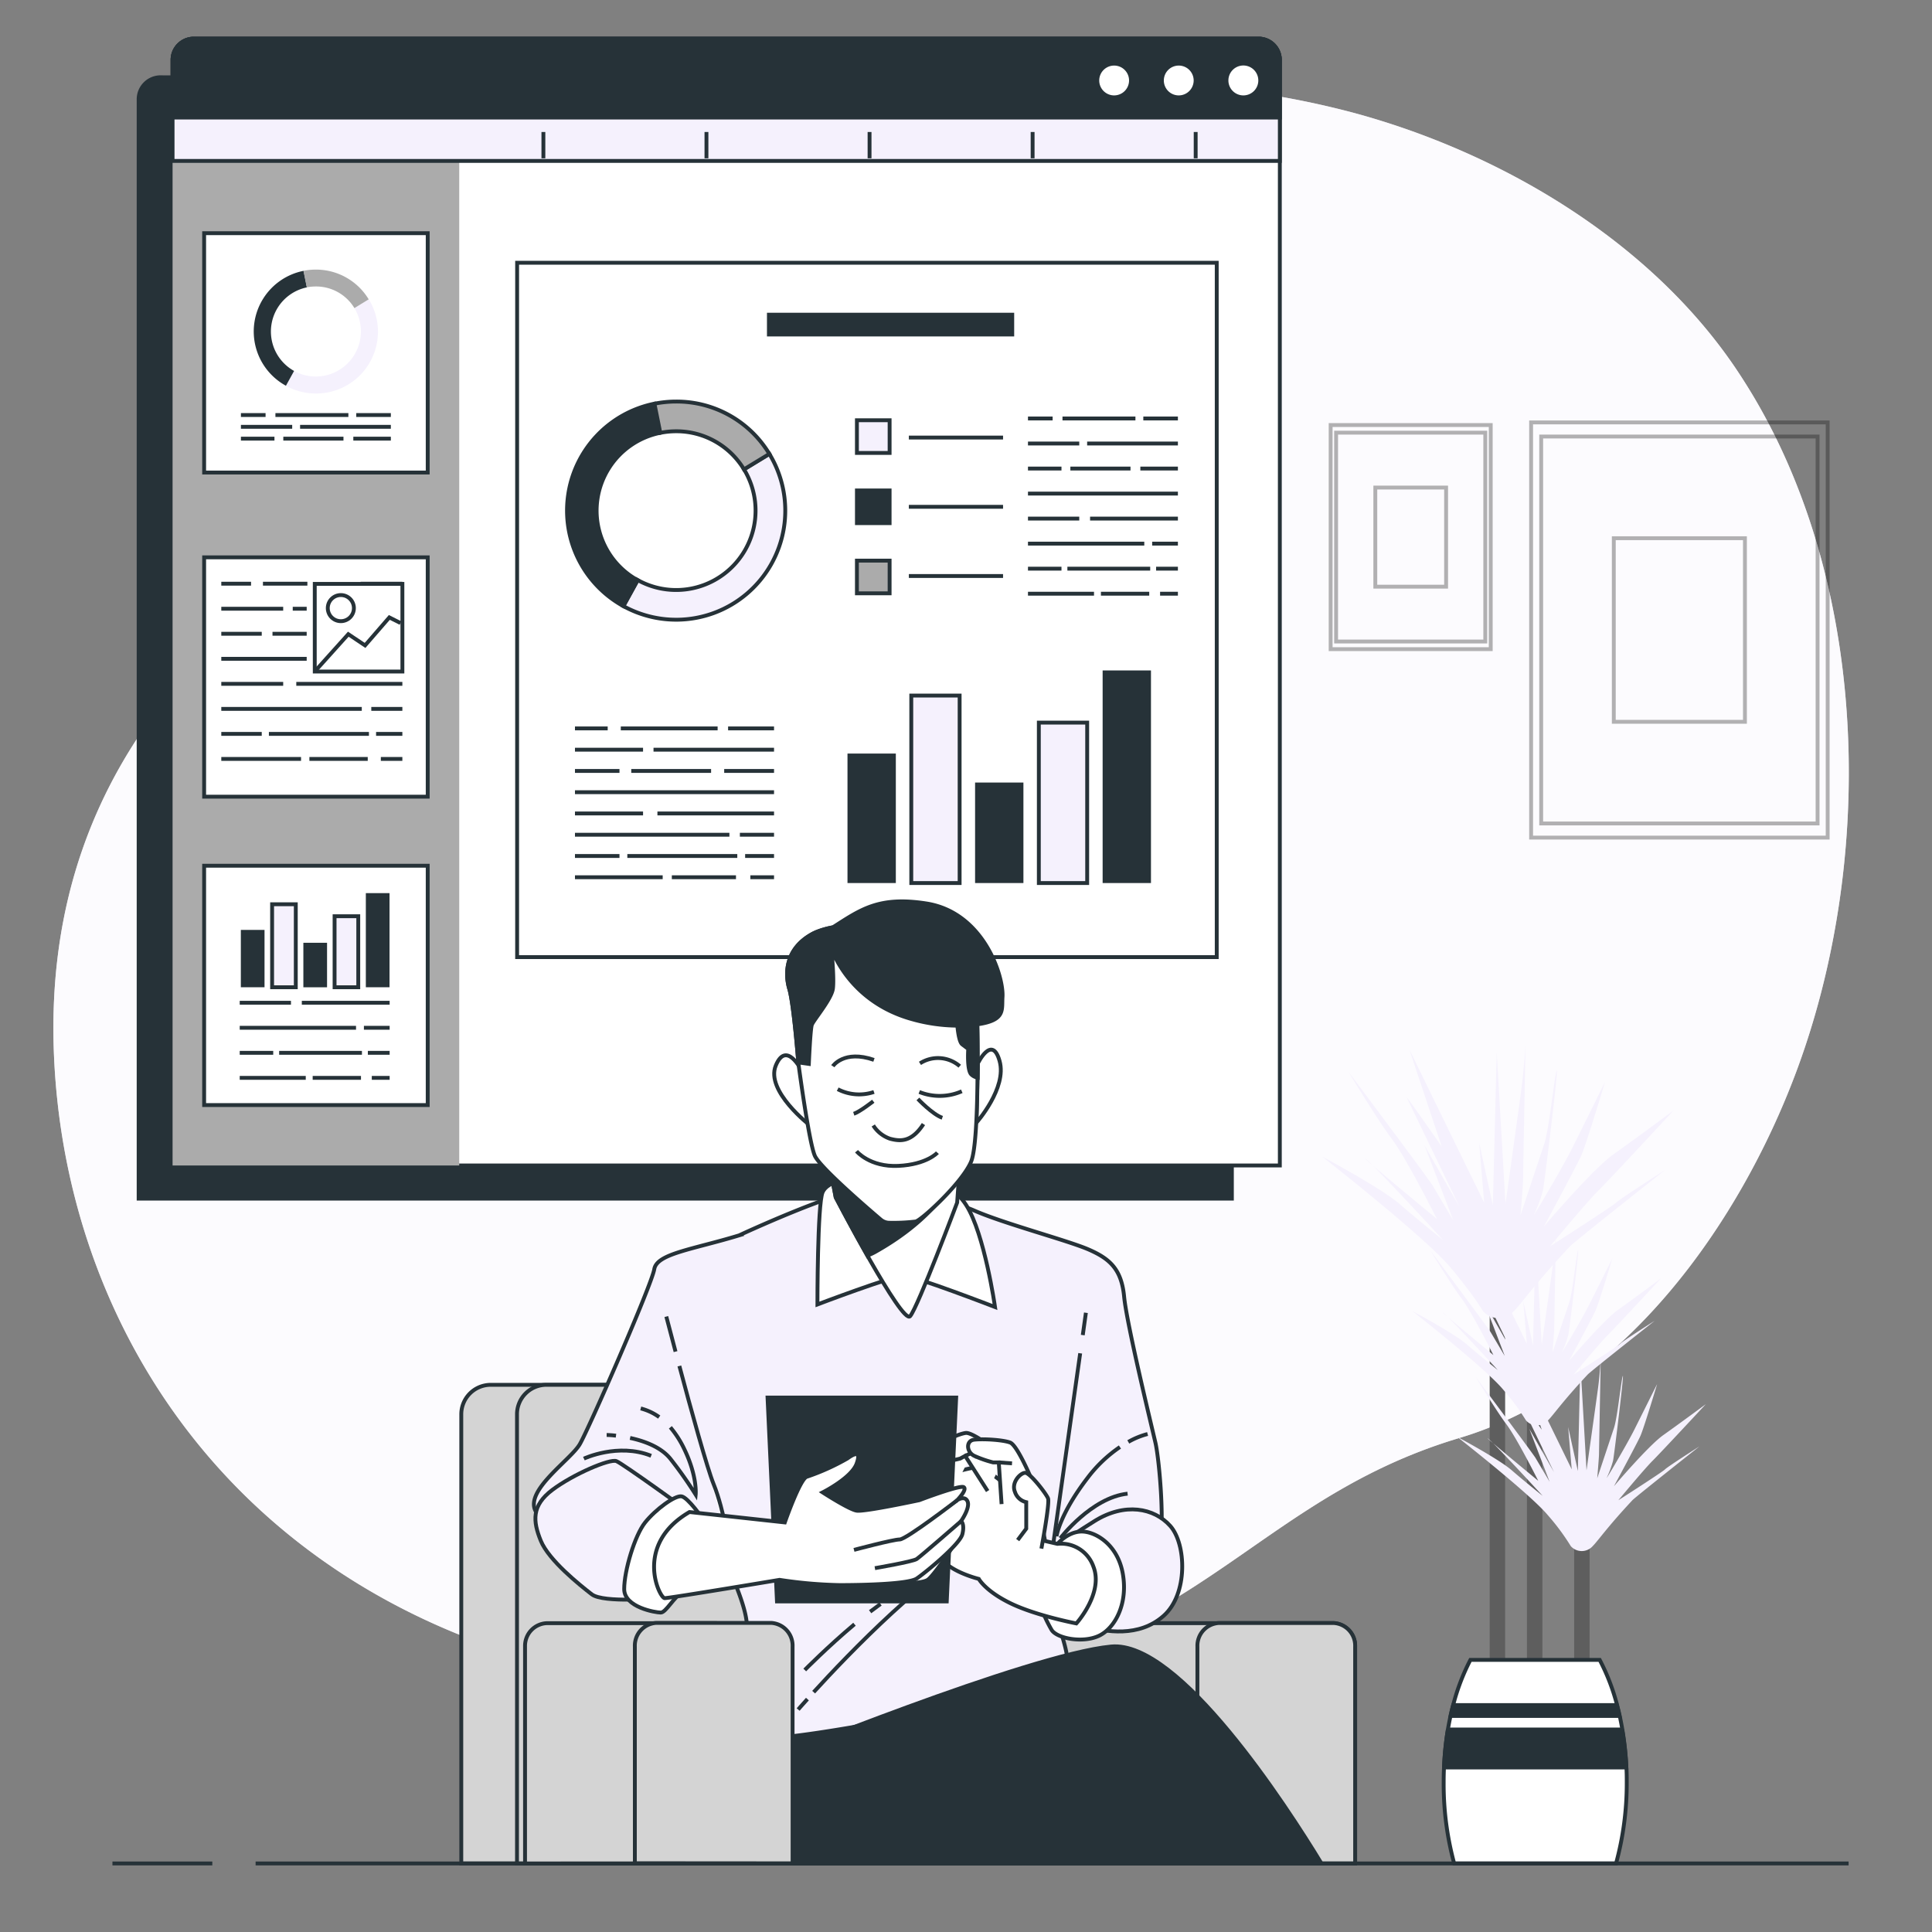 <svg viewBox="0 0 500 500" xmlns="http://www.w3.org/2000/svg"><rect x="0" y="0" width="500" height="500" fill="#808080" stroke="none"/><g id="freepik--background-simple--inject-2"><path style="fill:#F5F1FD" d="M464.86,277.39c-14.73,39.43-44.81,82.11-87.14,94.75-64,19.1-71.6,70.65-186.16,65.87A230.92,230.92,0,0,1,142,430.75,194.41,194.41,0,0,1,118.73,423C51.8,395.89,16.89,336.23,14,273.81c-3.82-82.11,53.46-121.24,90.69-144.15S186.79,18,299.44,21.77a224.06,224.06,0,0,1,50.92,7.44c37.91,10.26,76.44,32.95,98.84,66.12q2.52,3.75,4.82,7.64C484,153.82,484.93,223.63,464.86,277.39Z"></path><path style="fill:#fff;opacity:0.7" d="M464.86,277.39c-14.73,39.43-44.81,82.11-87.14,94.75-64,19.1-71.6,70.65-186.16,65.87A230.92,230.92,0,0,1,142,430.75,194.41,194.41,0,0,1,118.73,423C51.8,395.89,16.89,336.23,14,273.81c-3.82-82.11,53.46-121.24,90.69-144.15S186.79,18,299.44,21.77a224.06,224.06,0,0,1,50.92,7.44c37.91,10.26,76.44,32.95,98.84,66.12q2.52,3.75,4.82,7.64C484,153.82,484.93,223.63,464.86,277.39Z"></path></g><g id="freepik--Pictures--inject-2"><g style="opacity:0.3"><rect style="fill:none;stroke:#000;stroke-miterlimit:10" height="107.45" width="76.75" y="109.32" x="396.25"></rect><rect style="fill:none;stroke:#000;stroke-miterlimit:10" height="100.14" width="71.53" y="112.97" x="398.86"></rect><rect style="fill:none;stroke:#000;stroke-miterlimit:10" height="47.51" width="33.94" y="139.29" x="417.65"></rect></g><g style="opacity:0.3"><rect style="fill:none;stroke:#000;stroke-miterlimit:10" height="58" width="41.43" y="110" x="344.37"></rect><rect style="fill:none;stroke:#000;stroke-miterlimit:10" height="54.05" width="38.61" y="111.97" x="345.78"></rect><rect style="fill:none;stroke:#000;stroke-miterlimit:10" height="25.65" width="18.32" y="126.18" x="355.93"></rect></g></g><g id="freepik--Plant--inject-2"><line style="fill:none;stroke:#5e5e5e;stroke-miterlimit:10;stroke-width:4px" y2="356.72" x2="397.17" y1="434.2" x1="397.17"></line><line style="fill:none;stroke:#5e5e5e;stroke-miterlimit:10;stroke-width:4px" y2="328.76" x2="387.53" y1="435.77" x1="387.53"></line><line style="fill:none;stroke:#5e5e5e;stroke-miterlimit:10;stroke-width:4px" y2="398.71" x2="409.39" y1="436.29" x1="409.39"></line><path style="fill:#F5F1FD" d="M383.78,339.31s-1.93-3.54-8.38-11.28-33.21-28.7-33.21-28.7,15.16,8.06,20,12.25,11.29,9.35,11.29,9.35-18.06-19.66-20-20.95,18.37,15.47,18.37,15.47-7.73-15.47-11.6-20.63S349,277.41,349,277.41s21,28,21.93,29.66,5.16,8.71,5.16,8.71l-7.42-19.35,9,15.8s-12.9-26.76-13.54-28.05,9,12.57,9,12.57l-8.38-25.14,19.35,39.65-1.29-15.47,3.54,16.12,1-39.66,2.26,39.33s3.54-25.14,4.19-30.3,1-10.64,1-10.64-.65,34.17-.65,35.14-.64,8.71-.64,8.71l6.12-18.38c1.29-3.87,2.58-17.09,3.23-19s-3.23,29.66-3.55,31a36.31,36.31,0,0,1-2.26,6.12c-1,1.94,7.1-11.6,10-17.41L415.38,280s-4.84,16.12-6.13,19-9.67,18.38-9.67,18.38,12.58-14.83,18.06-18.7,15.47-11.29,15.47-11.29S417,304.81,413.77,308s-12.58,14.51-12.58,14.51,16.12-10.32,17.09-11.29,12.58-8.38,12.58-8.38-23.41,18.49-24.51,19.67c-9.35,10-12.57,14.83-14.51,16.76A5.36,5.36,0,0,1,383.78,339.31Z"></path><path style="fill:#F5F1FD" d="M394.91,367.58a59.52,59.52,0,0,0-5.93-8c-4.56-5.47-23.49-20.29-23.49-20.29s10.72,5.7,14.14,8.66,8,6.62,8,6.62-12.77-13.91-14.14-14.83,13,10.95,13,10.95-5.47-10.95-8.21-14.6-8-12.31-8-12.31,14.82,19.84,15.51,21l3.65,6.16-5.25-13.69,6.39,11.18s-9.12-18.93-9.58-19.84,6.39,8.89,6.39,8.89l-5.93-17.79,13.68,28.05-.91-10.94,2.51,11.4.68-28.05L399,348s2.5-17.79,3-21.43.68-7.53.68-7.53-.45,24.17-.45,24.86-.46,6.16-.46,6.16l4.34-13c.91-2.74,1.82-12.09,2.28-13.46s-2.28,21-2.51,21.89a25.67,25.67,0,0,1-1.6,4.34c-.68,1.37,5-8.21,7.07-12.32l5.93-11.86s-3.42,11.41-4.33,13.46-6.84,13-6.84,13,8.89-10.49,12.77-13.23,10.94-8,10.94-8-11.4,12.31-13.68,14.59-8.89,10.27-8.89,10.27,11.4-7.3,12.08-8,8.9-5.92,8.9-5.92-16.56,13.07-17.34,13.91c-6.61,7.07-8.89,10.49-10.26,11.86A3.8,3.8,0,0,1,394.91,367.58Z"></path><path style="fill:#F5F1FD" d="M406.52,400.14a59.18,59.18,0,0,0-5.93-8c-4.56-5.48-23.49-20.3-23.49-20.3s10.72,5.7,14.14,8.67,8,6.61,8,6.61-12.77-13.91-14.14-14.82,13,10.94,13,10.94-5.47-10.94-8.21-14.59-8-12.32-8-12.32,14.82,19.84,15.51,21,3.64,6.16,3.64,6.16l-5.24-13.68L402.18,381s-9.12-18.93-9.57-19.84S399,370,399,370l-5.93-17.79,13.69,28.05-.92-10.95,2.51,11.4L409,352.7l1.59,27.83s2.51-17.79,3-21.44.68-7.53.68-7.53-.45,24.18-.45,24.86-.46,6.16-.46,6.16l4.33-13c.91-2.74,1.83-12.09,2.28-13.46s-2.28,21-2.51,21.9a25.77,25.77,0,0,1-1.59,4.33c-.69,1.37,5-8.21,7.07-12.31l5.93-11.86s-3.42,11.4-4.34,13.45-6.84,13-6.84,13,8.9-10.49,12.77-13.23,11-8,11-8S430,375.74,427.73,378s-8.9,10.26-8.9,10.26,11.41-7.3,12.09-8,8.89-5.93,8.89-5.93-16.55,13.08-17.33,13.91c-6.61,7.07-8.89,10.49-10.26,11.86A3.79,3.79,0,0,1,406.52,400.14Z"></path><path style="fill:#fff;stroke:#263238;stroke-miterlimit:10" d="M418.23,482.26A78.73,78.73,0,0,0,421,461.37c0-1.33,0-2.65-.09-3.95a80.4,80.4,0,0,0-1.05-9.83c-.2-1.19-.43-2.36-.68-3.51-.21-.95-.44-1.89-.68-2.81A54.73,54.73,0,0,0,414,429.58H380.54a55.26,55.26,0,0,0-4.46,11.69c-.25.92-.47,1.86-.68,2.81-.26,1.15-.48,2.32-.69,3.51a80.43,80.43,0,0,0-1,9.83c-.07,1.3-.09,2.62-.09,3.95a78.32,78.32,0,0,0,2.72,20.89Z"></path><path style="fill:#263238;stroke:#263238;stroke-miterlimit:10" d="M418.45,441.27H376.08c-.25.92-.47,1.86-.68,2.81h43.73C418.92,443.13,418.69,442.19,418.45,441.27Zm1.36,6.32h-45.1a80.43,80.43,0,0,0-1,9.83h47.19A80.4,80.4,0,0,0,419.81,447.59Z"></path></g><g id="freepik--Screen--inject-2"><path style="fill:#263238;stroke:#263238;stroke-miterlimit:10" d="M41.58,20H318.81a0,0,0,0,1,0,0v290.2a0,0,0,0,1,0,0H35.88a0,0,0,0,1,0,0V25.69a5.7,5.7,0,0,1,5.7-5.7Z"></path><path style="fill:#fff;stroke:#263238;stroke-miterlimit:10" d="M50.16,10H325.72a5.5,5.5,0,0,1,5.5,5.5V301.62a0,0,0,0,1,0,0H44.66a0,0,0,0,1,0,0V15.5a5.5,5.5,0,0,1,5.5-5.5Z"></path><path style="fill:#ababab" d="M50.16,10h63.19a5.5,5.5,0,0,1,5.5,5.5V301.62a0,0,0,0,1,0,0H44.66a0,0,0,0,1,0,0V15.5A5.5,5.5,0,0,1,50.16,10Z"></path><path style="fill:#F5F1FD;stroke:#263238;stroke-miterlimit:10" d="M50.16,10H325.72a5.5,5.5,0,0,1,5.5,5.5V41.65a0,0,0,0,1,0,0H44.66a0,0,0,0,1,0,0V15.5A5.5,5.5,0,0,1,50.16,10Z"></path><path style="fill:#263238;stroke:#263238;stroke-miterlimit:10" d="M50.16,10H325.72a5.5,5.5,0,0,1,5.5,5.5V30.42a0,0,0,0,1,0,0H44.66a0,0,0,0,1,0,0V15.5A5.5,5.5,0,0,1,50.16,10Z"></path><path style="fill:#fff;stroke:#263238;stroke-miterlimit:10" d="M292.7,20.83a4.36,4.36,0,1,0-4.36,4.36A4.37,4.37,0,0,0,292.7,20.83Z"></path><path style="fill:#fff;stroke:#263238;stroke-miterlimit:10" d="M309.42,20.83a4.36,4.36,0,1,0-4.36,4.36A4.37,4.37,0,0,0,309.42,20.83Z"></path><path style="fill:#fff;stroke:#263238;stroke-miterlimit:10" d="M326.15,20.83a4.37,4.37,0,1,0-4.37,4.36A4.37,4.37,0,0,0,326.15,20.83Z"></path><line style="fill:none;stroke:#263238;stroke-miterlimit:10" y2="34.16" x2="140.63" y1="40.97" x1="140.63"></line><line style="fill:none;stroke:#263238;stroke-miterlimit:10" y2="34.16" x2="182.83" y1="40.97" x1="182.83"></line><line style="fill:none;stroke:#263238;stroke-miterlimit:10" y2="34.16" x2="225.04" y1="40.97" x1="225.04"></line><line style="fill:none;stroke:#263238;stroke-miterlimit:10" y2="34.16" x2="267.24" y1="40.97" x1="267.24"></line><line style="fill:none;stroke:#263238;stroke-miterlimit:10" y2="34.16" x2="309.44" y1="40.97" x1="309.44"></line><rect style="fill:#fff;stroke:#263238;stroke-miterlimit:10" height="179.7" width="181.06" y="68" x="133.83"></rect><line style="fill:none;stroke:#263238;stroke-miterlimit:10" y2="113.24" x2="259.59" y1="113.24" x1="235.21"></line><line style="fill:none;stroke:#263238;stroke-miterlimit:10" y2="131.16" x2="259.59" y1="131.16" x1="235.21"></line><line style="fill:none;stroke:#263238;stroke-miterlimit:10" y2="149.07" x2="259.59" y1="149.07" x1="235.21"></line><line style="fill:none;stroke:#263238;stroke-miterlimit:10" y2="188.51" x2="200.32" y1="188.51" x1="188.43"></line><line style="fill:none;stroke:#263238;stroke-miterlimit:10" y2="188.51" x2="185.72" y1="188.51" x1="160.66"></line><line style="fill:none;stroke:#263238;stroke-miterlimit:10" y2="188.51" x2="157.27" y1="188.51" x1="148.8"></line><line style="fill:none;stroke:#263238;stroke-miterlimit:10" y2="194.02" x2="200.32" y1="194.02" x1="169.13"></line><line style="fill:none;stroke:#263238;stroke-miterlimit:10" y2="194.02" x2="166.42" y1="194.02" x1="148.8"></line><line style="fill:none;stroke:#263238;stroke-miterlimit:10" y2="199.52" x2="200.32" y1="199.52" x1="187.42"></line><line style="fill:none;stroke:#263238;stroke-miterlimit:10" y2="199.52" x2="184.03" y1="199.52" x1="163.37"></line><line style="fill:none;stroke:#263238;stroke-miterlimit:10" y2="199.52" x2="160.32" y1="199.52" x1="148.8"></line><line style="fill:none;stroke:#263238;stroke-miterlimit:10" y2="205.02" x2="200.32" y1="205.02" x1="148.8"></line><line style="fill:none;stroke:#263238;stroke-miterlimit:10" y2="210.52" x2="200.32" y1="210.52" x1="170.14"></line><line style="fill:none;stroke:#263238;stroke-miterlimit:10" y2="210.52" x2="166.42" y1="210.52" x1="148.8"></line><line style="fill:none;stroke:#263238;stroke-miterlimit:10" y2="216.03" x2="200.32" y1="216.03" x1="191.48"></line><line style="fill:none;stroke:#263238;stroke-miterlimit:10" y2="216.03" x2="188.77" y1="216.03" x1="148.8"></line><line style="fill:none;stroke:#263238;stroke-miterlimit:10" y2="221.53" x2="200.32" y1="221.53" x1="192.84"></line><line style="fill:none;stroke:#263238;stroke-miterlimit:10" y2="221.53" x2="190.81" y1="221.53" x1="162.35"></line><line style="fill:none;stroke:#263238;stroke-miterlimit:10" y2="221.53" x2="160.32" y1="221.53" x1="148.8"></line><line style="fill:none;stroke:#263238;stroke-miterlimit:10" y2="227.03" x2="200.32" y1="227.03" x1="194.19"></line><line style="fill:none;stroke:#263238;stroke-miterlimit:10" y2="227.03" x2="190.47" y1="227.03" x1="173.87"></line><line style="fill:none;stroke:#263238;stroke-miterlimit:10" y2="227.03" x2="171.5" y1="227.03" x1="148.8"></line><line style="fill:none;stroke:#263238;stroke-miterlimit:10" y2="108.3" x2="304.84" y1="108.3" x1="295.89"></line><line style="fill:none;stroke:#263238;stroke-miterlimit:10" y2="108.3" x2="293.85" y1="108.3" x1="274.97"></line><line style="fill:none;stroke:#263238;stroke-miterlimit:10" y2="108.3" x2="272.42" y1="108.3" x1="266.04"></line><line style="fill:none;stroke:#263238;stroke-miterlimit:10" y2="114.78" x2="304.84" y1="114.78" x1="281.35"></line><line style="fill:none;stroke:#263238;stroke-miterlimit:10" y2="114.78" x2="279.31" y1="114.78" x1="266.04"></line><line style="fill:none;stroke:#263238;stroke-miterlimit:10" y2="121.26" x2="304.84" y1="121.26" x1="295.12"></line><line style="fill:none;stroke:#263238;stroke-miterlimit:10" y2="121.26" x2="292.57" y1="121.26" x1="277.01"></line><line style="fill:none;stroke:#263238;stroke-miterlimit:10" y2="121.26" x2="274.71" y1="121.26" x1="266.04"></line><line style="fill:none;stroke:#263238;stroke-miterlimit:10" y2="127.74" x2="304.84" y1="127.74" x1="266.04"></line><line style="fill:none;stroke:#263238;stroke-miterlimit:10" y2="134.21" x2="304.84" y1="134.21" x1="282.11"></line><line style="fill:none;stroke:#263238;stroke-miterlimit:10" y2="134.21" x2="279.31" y1="134.21" x1="266.04"></line><line style="fill:none;stroke:#263238;stroke-miterlimit:10" y2="140.69" x2="304.84" y1="140.69" x1="298.18"></line><line style="fill:none;stroke:#263238;stroke-miterlimit:10" y2="140.69" x2="296.14" y1="140.69" x1="266.04"></line><line style="fill:none;stroke:#263238;stroke-miterlimit:10" y2="147.17" x2="304.84" y1="147.17" x1="299.2"></line><line style="fill:none;stroke:#263238;stroke-miterlimit:10" y2="147.17" x2="297.67" y1="147.17" x1="276.24"></line><line style="fill:none;stroke:#263238;stroke-miterlimit:10" y2="147.17" x2="274.71" y1="147.17" x1="266.04"></line><line style="fill:none;stroke:#263238;stroke-miterlimit:10" y2="153.65" x2="304.84" y1="153.65" x1="300.23"></line><line style="fill:none;stroke:#263238;stroke-miterlimit:10" y2="153.65" x2="297.42" y1="153.65" x1="284.92"></line><line style="fill:none;stroke:#263238;stroke-miterlimit:10" y2="153.65" x2="283.13" y1="153.65" x1="266.04"></line><path style="fill:#F5F1FD;stroke:#263238;stroke-miterlimit:10" d="M175,160.38a28.33,28.33,0,0,1-13.67-3.52l3.72-6.73a20.55,20.55,0,0,0,27.5-28.66l6.56-4A28.23,28.23,0,0,1,175,160.38Z"></path><path style="fill:#263238;stroke:#263238;stroke-miterlimit:10" d="M161.32,156.86a28.24,28.24,0,0,1,8-52.38l1.52,7.54A20.55,20.55,0,0,0,165,150.13Z"></path><path style="fill:#ababab;stroke:#263238;stroke-miterlimit:10" d="M192.54,121.47A20.43,20.43,0,0,0,175,111.61a20.83,20.83,0,0,0-4.11.41l-1.52-7.54a28.59,28.59,0,0,1,5.63-.56,28.05,28.05,0,0,1,24.11,13.55Z"></path><rect style="fill:#F5F1FD;stroke:#263238;stroke-miterlimit:10" height="8.46" width="8.46" y="108.76" x="221.77"></rect><rect style="fill:#263238;stroke:#263238;stroke-miterlimit:10" height="8.46" width="8.46" y="126.93" x="221.77"></rect><rect style="fill:#ababab;stroke:#263238;stroke-miterlimit:10" height="8.46" width="8.46" y="145.09" x="221.77"></rect><rect style="fill:#263238" height="33.51" width="12.51" y="195.02" x="219.33"></rect><rect style="fill:#F5F1FD;stroke:#263238;stroke-miterlimit:10" height="48.52" width="12.51" y="180.01" x="235.84"></rect><rect style="fill:#263238" height="26.01" width="12.51" y="202.52" x="252.35"></rect><rect style="fill:#F5F1FD;stroke:#263238;stroke-miterlimit:10" height="41.52" width="12.51" y="187.01" x="268.85"></rect><rect style="fill:#263238" height="55.02" width="12.51" y="173.51" x="285.36"></rect><rect style="fill:#263238" height="6.13" width="63.98" y="80.94" x="198.49"></rect><rect style="fill:#fff;stroke:#263238;stroke-miterlimit:10" height="61.94" width="57.86" y="60.35" x="52.83"></rect><path style="fill:#F5F1FD" d="M81.75,101.84a16.05,16.05,0,0,1-7.76-2L76.11,96A11.67,11.67,0,0,0,91.72,79.74l3.73-2.27a16,16,0,0,1-13.7,24.37Z"></path><path style="fill:#263238" d="M74,99.83a16,16,0,0,1,4.57-29.74l.86,4.28A11.67,11.67,0,0,0,76.11,96Z"></path><path style="fill:#ababab" d="M91.72,79.74a11.58,11.58,0,0,0-10-5.6,12.11,12.11,0,0,0-2.33.23l-.86-4.28a16.2,16.2,0,0,1,3.19-.32,15.94,15.94,0,0,1,13.7,7.7Z"></path><line style="fill:none;stroke:#263238;stroke-miterlimit:10" y2="107.41" x2="101.15" y1="107.41" x1="92.2"></line><line style="fill:none;stroke:#263238;stroke-miterlimit:10" y2="107.41" x2="90.16" y1="107.41" x1="71.28"></line><line style="fill:none;stroke:#263238;stroke-miterlimit:10" y2="107.41" x2="68.73" y1="107.41" x1="62.35"></line><line style="fill:none;stroke:#263238;stroke-miterlimit:10" y2="110.46" x2="101.15" y1="110.46" x1="77.66"></line><line style="fill:none;stroke:#263238;stroke-miterlimit:10" y2="110.46" x2="75.62" y1="110.46" x1="62.35"></line><line style="fill:none;stroke:#263238;stroke-miterlimit:10" y2="113.52" x2="101.15" y1="113.52" x1="91.44"></line><line style="fill:none;stroke:#263238;stroke-miterlimit:10" y2="113.52" x2="88.89" y1="113.52" x1="73.32"></line><line style="fill:none;stroke:#263238;stroke-miterlimit:10" y2="113.52" x2="71.03" y1="113.52" x1="62.35"></line><rect style="fill:#fff;stroke:#263238;stroke-miterlimit:10" height="61.94" width="57.86" y="144.24" x="52.83"></rect><line style="fill:none;stroke:#263238;stroke-miterlimit:10" y2="151.06" x2="104.13" y1="151.06" x1="93.32"></line><line style="fill:none;stroke:#263238;stroke-miterlimit:10" y2="151.06" x2="79.55" y1="151.06" x1="68.05"></line><line style="fill:none;stroke:#263238;stroke-miterlimit:10" y2="151.06" x2="64.97" y1="151.06" x1="57.27"></line><line style="fill:none;stroke:#263238;stroke-miterlimit:10" y2="157.54" x2="79.37" y1="157.54" x1="75.76"></line><line style="fill:none;stroke:#263238;stroke-miterlimit:10" y2="157.54" x2="73.29" y1="157.54" x1="57.27"></line><line style="fill:none;stroke:#263238;stroke-miterlimit:10" y2="164.02" x2="79.37" y1="164.02" x1="70.52"></line><line style="fill:none;stroke:#263238;stroke-miterlimit:10" y2="164.02" x2="67.74" y1="164.02" x1="57.27"></line><line style="fill:none;stroke:#263238;stroke-miterlimit:10" y2="170.5" x2="79.37" y1="170.5" x1="57.27"></line><line style="fill:none;stroke:#263238;stroke-miterlimit:10" y2="176.98" x2="104.13" y1="176.98" x1="76.68"></line><line style="fill:none;stroke:#263238;stroke-miterlimit:10" y2="176.98" x2="73.29" y1="176.98" x1="57.27"></line><line style="fill:none;stroke:#263238;stroke-miterlimit:10" y2="183.46" x2="104.13" y1="183.46" x1="96.09"></line><line style="fill:none;stroke:#263238;stroke-miterlimit:10" y2="183.46" x2="93.63" y1="183.46" x1="57.27"></line><line style="fill:none;stroke:#263238;stroke-miterlimit:10" y2="189.93" x2="104.13" y1="189.93" x1="97.33"></line><line style="fill:none;stroke:#263238;stroke-miterlimit:10" y2="189.93" x2="95.48" y1="189.93" x1="69.59"></line><line style="fill:none;stroke:#263238;stroke-miterlimit:10" y2="189.93" x2="67.74" y1="189.93" x1="57.27"></line><line style="fill:none;stroke:#263238;stroke-miterlimit:10" y2="196.41" x2="104.13" y1="196.41" x1="98.56"></line><line style="fill:none;stroke:#263238;stroke-miterlimit:10" y2="196.41" x2="95.17" y1="196.41" x1="80.07"></line><line style="fill:none;stroke:#263238;stroke-miterlimit:10" y2="196.41" x2="77.91" y1="196.41" x1="57.27"></line><rect style="fill:none;stroke:#263238;stroke-miterlimit:10" height="22.68" width="22.68" y="151.11" x="81.46"></rect><polyline style="fill:none;stroke:#263238;stroke-miterlimit:10" points="81.46 173.78 90.14 164.13 94.48 167.03 100.76 159.79 103.65 161.24"></polyline><circle style="fill:none;stroke:#263238;stroke-miterlimit:10" r="3.38" cy="157.38" cx="88.21"></circle><rect style="fill:#fff;stroke:#263238;stroke-miterlimit:10" height="61.94" width="57.86" y="224.05" x="52.83"></rect><line style="fill:none;stroke:#263238;stroke-miterlimit:10" y2="259.51" x2="100.84" y1="259.51" x1="78.11"></line><line style="fill:none;stroke:#263238;stroke-miterlimit:10" y2="259.51" x2="75.3" y1="259.51" x1="62.04"></line><line style="fill:none;stroke:#263238;stroke-miterlimit:10" y2="265.99" x2="100.84" y1="265.99" x1="94.18"></line><line style="fill:none;stroke:#263238;stroke-miterlimit:10" y2="265.99" x2="92.14" y1="265.99" x1="62.04"></line><line style="fill:none;stroke:#263238;stroke-miterlimit:10" y2="272.47" x2="100.84" y1="272.47" x1="95.2"></line><line style="fill:none;stroke:#263238;stroke-miterlimit:10" y2="272.47" x2="93.67" y1="272.47" x1="72.24"></line><line style="fill:none;stroke:#263238;stroke-miterlimit:10" y2="272.47" x2="70.71" y1="272.47" x1="62.04"></line><line style="fill:none;stroke:#263238;stroke-miterlimit:10" y2="278.95" x2="100.84" y1="278.95" x1="96.22"></line><line style="fill:none;stroke:#263238;stroke-miterlimit:10" y2="278.95" x2="93.42" y1="278.95" x1="80.92"></line><line style="fill:none;stroke:#263238;stroke-miterlimit:10" y2="278.95" x2="79.13" y1="278.95" x1="62.04"></line><rect style="fill:#263238" height="14.84" width="6.13" y="240.66" x="62.33"></rect><rect style="fill:#F5F1FD;stroke:#263238;stroke-miterlimit:10" height="21.48" width="6.13" y="234.02" x="70.42"></rect><rect style="fill:#263238" height="11.52" width="6.13" y="243.99" x="78.51"></rect><rect style="fill:#F5F1FD;stroke:#263238;stroke-miterlimit:10" height="18.38" width="6.13" y="237.12" x="86.59"></rect><rect style="fill:#263238" height="24.36" width="6.13" y="231.14" x="94.68"></rect></g><g id="freepik--Character--inject-2"><path style="fill:#d4d4d4;stroke:#263238;stroke-miterlimit:10" d="M263.92,482.26V366.1a7.62,7.62,0,0,0-7.54-7.71H126.92a7.63,7.63,0,0,0-7.54,7.71V482.26Z"></path><path style="fill:#d4d4d4;stroke:#263238;stroke-miterlimit:10" d="M278.34,482.26V366.1a7.63,7.63,0,0,0-7.54-7.71H141.34a7.62,7.62,0,0,0-7.54,7.71V482.26Z"></path><path style="fill:#d4d4d4;stroke:#263238;stroke-miterlimit:10" d="M350.71,482.26V426a5.87,5.87,0,0,0-5.8-5.93H271.77A5.86,5.86,0,0,0,266,426v56.3Z"></path><path style="fill:#d4d4d4;stroke:#263238;stroke-miterlimit:10" d="M350.71,482.26V426.15a5.89,5.89,0,0,0-5.62-6.12H315.51a5.89,5.89,0,0,0-5.62,6.12v56.11Z"></path><path style="fill:#263238;stroke:#263238;stroke-miterlimit:10" d="M336.54,482.26c-13-8.31-43.94-28.44-50.31-35.87-8.11-9.46-9.8-12.5-16.22-12.16s-72,9.46-72,9.46a28.34,28.34,0,0,0-5.41,12.16c-.84,5.63,6,21.3,8.36,26.41Z"></path><path style="fill:#F5F1FD;stroke:#263238;stroke-miterlimit:10" d="M224.06,307.85c1,.06,20.27,2,28,5.41s24.33,7.77,29.74,10.14,8.44,5.06,9.12,12.16,7.1,33.45,8.11,37.84,2.7,23,.68,28.73-26,6.42-26,6.42-.34,9.12,1,14.19,4.73,13.18-6.42,15.2-68.59,14.2-72.65,11.49-2.36-23.65-2.36-28.72-5.07-15.54-5.07-15.54a89,89,0,0,0-14.19,4.73c-5.75,2.7-13.18,1.35-22.64-1.69S141.27,396.38,138.57,391s9.12-13.18,11.48-17.24,18.59-41.22,19.27-45.28,9.79-5.06,22-8.78C191.28,319.68,217.64,307.51,224.06,307.85Z"></path><path style="fill:none;stroke:#263238;stroke-miterlimit:10" d="M210.57,437.93c8.81-9.66,30.3-32.13,45.87-39.42"></path><path style="fill:none;stroke:#263238;stroke-miterlimit:10" d="M206.56,442.42s.86-1,2.4-2.7"></path><path style="fill:none;stroke:#263238;stroke-miterlimit:10" d="M225.19,417.11c.9-.68,1.8-1.35,2.69-2"></path><path style="fill:none;stroke:#263238;stroke-miterlimit:10" d="M208.27,432.19s5.92-6,12.87-11.84"></path><path style="fill:#fff;stroke:#263238;stroke-miterlimit:10" d="M175.82,353.51c3,11.29,7.23,26.56,8.87,30.6,2.7,6.62,4.42,17.9,4.42,17.9"></path><path style="fill:#fff;stroke:#263238;stroke-miterlimit:10" d="M172.44,340.72s1,3.75,2.39,9.08"></path><path style="fill:none;stroke:#263238;stroke-miterlimit:10" d="M170.6,366.74a14.47,14.47,0,0,0-4.78-2.24"></path><path style="fill:none;stroke:#263238;stroke-miterlimit:10" d="M163.07,372.14c3.69.79,8.15,2.39,10.59,5.6a105.08,105.08,0,0,1,6.38,9.07s.49-4.66-2.94-11.77a25.91,25.91,0,0,0-3.61-5.65"></path><path style="fill:none;stroke:#263238;stroke-miterlimit:10" d="M157,371.37s.95,0,2.42.18"></path><path style="fill:none;stroke:#263238;stroke-miterlimit:10" d="M151.11,377.49s8.83-4.16,17.41-.73"></path><line style="fill:#fff;stroke:#263238;stroke-miterlimit:10" y2="403.97" x2="271.96" y1="350.23" x1="279.55"></line><line style="fill:#fff;stroke:#263238;stroke-miterlimit:10" y2="345.52" x2="280.22" y1="339.74" x1="281.03"></line><path style="fill:none;stroke:#263238;stroke-miterlimit:10" d="M292,373.17a20.16,20.16,0,0,1,5-2.05"></path><path style="fill:none;stroke:#263238;stroke-miterlimit:10" d="M273.43,397.6s.74-5.64,8.09-15.2a35.44,35.44,0,0,1,8.32-7.91"></path><path style="fill:none;stroke:#263238;stroke-miterlimit:10" d="M274.41,398.09s8.09-10.55,17.41-11.53"></path><path style="fill:#fff;stroke:#263238;stroke-miterlimit:10" d="M220,305.15s-5.74.34-7.1,3.38-1.35,29.06-1.35,29.06,19.6-7.44,22.3-7.44,23.66,8.11,23.66,8.11-2.71-18.92-7.44-26.35-12.84-7.1-15.54-7.1S220,305.15,220,305.15Z"></path><path style="fill:#fff;stroke:#263238;stroke-miterlimit:10" d="M214.93,302.78l1.35,7.1s17.24,33.11,19.26,30.75,12.17-29.4,12.17-29.4l.67-9.46s-8.11,5.41-12.84,5.41-19.26-7.78-19.26-7.78Z"></path><path style="fill:#263238;stroke:#263238;stroke-miterlimit:10" d="M248.38,301.77s-8.11,5.41-12.84,5.41-19.26-7.78-19.26-7.78l-1.35,3.38,1.35,7.1s3.89,7.47,8.19,15.06a15,15,0,0,0,2-.92C245.28,313.47,248.38,301.77,248.38,301.77Z"></path><path style="fill:#fff;stroke:#263238;stroke-miterlimit:10" d="M207.38,276.94s-3.89-7.78-6.61-1.17,8.94,15.55,8.94,15.55Z"></path><path style="fill:#fff;stroke:#263238;stroke-miterlimit:10" d="M253.07,275.2s3.68-7.59,5.63-.59-6,15.93-6,15.93Z"></path><path style="fill:#fff;stroke:#263238;stroke-miterlimit:10" d="M206.6,275s2.73,20.61,4.28,24.11c1.33,3,13.51,13.49,17.07,16.52a3.45,3.45,0,0,0,2.25.82,47.57,47.57,0,0,0,6.79-.33c1.56-.39,12-10,14.32-15.46s1.56-36.93,1.56-36.93-1.17-20.6-3.5-23.32-31.49-2.73-38.88,1.16-7.38,10.5-6.22,14.39S206.6,275,206.6,275Z"></path><path style="fill:#263238;stroke:#263238;stroke-miterlimit:10" d="M239.77,233.82c-12.38-1.95-17.1,1.63-24.22,6.16a20.37,20.37,0,0,0-5.06,1.58c-7.38,3.89-7.38,10.5-6.22,14.39s2.33,19,2.33,19l2.73.39s.38-8.94.77-10.1,5.06-6.61,5.45-9.33-.39-10.5-.39-10.5,4.27,13.61,20.6,18.27a44.16,44.16,0,0,0,12,1.76c.21,2.23.59,4.34,1.27,4.85l1.55,1.17s-.39,5.44.78,6.6a3.13,3.13,0,0,0,1.66.83c.05-5.91,0-11.32-.07-13.79,7.37-1.05,6.27-3.78,6.5-7.08C259.79,252.62,254.54,236.16,239.77,233.82Z"></path><path style="fill:none;stroke:#263238;stroke-miterlimit:10" d="M226,291.27a8.3,8.3,0,0,0,4.33,3.43c2.71.72,5.6.9,8.66-3.79"></path><path style="fill:none;stroke:#263238;stroke-miterlimit:10" d="M221.67,297.94s3.43,4.15,10.83,3.79,10.1-3.42,10.1-3.42"></path><path style="fill:none;stroke:#263238;stroke-miterlimit:10" d="M216.8,281.88a12,12,0,0,0,9.38.72"></path><path style="fill:none;stroke:#263238;stroke-miterlimit:10" d="M237.91,282.6a14.19,14.19,0,0,0,11-.18"></path><path style="fill:none;stroke:#263238;stroke-miterlimit:10" d="M215.53,275.93s2.89-4.33,10.65-1.63"></path><path style="fill:none;stroke:#263238;stroke-miterlimit:10" d="M238.09,275.2a8.58,8.58,0,0,1,10.29.73"></path><path style="fill:none;stroke:#263238;stroke-miterlimit:10" d="M226,285s-3.43,2.71-5.05,3.25"></path><path style="fill:none;stroke:#263238;stroke-miterlimit:10" d="M237.55,284.41s3.79,4,6.32,4.87"></path><path style="fill:#F5F1FD;stroke:#263238;stroke-miterlimit:10" d="M270.49,402.25s4.9-3.67,12.75-8.58,15.44-3.43,19.61,1.23,4.66,17.65-1.72,23.29-14.95,4.16-20.34,2.69-12-7.11-12.51-8.33S270.49,402.25,270.49,402.25Z"></path><path style="fill:#fff;stroke:#263238;stroke-miterlimit:10" d="M273.68,399.56s2.45-2.95,5.88-3.19,9.56,2.94,11,10.79-2,14.21-6.13,16.17-10.78.74-12.25-1.47a36.74,36.74,0,0,1-2.94-6.37Z"></path><path style="fill:#fff;stroke:#263238;stroke-miterlimit:10" d="M269,391.22s-13.48-11-14.95-11.52-11.77,2.7-11.77,2.7l2.7,10.05s-1.23,1-5.15-2.45-6.37-8.09-7.84-6.62-2.21,4.41,1.22,8.09,8.09,8.58,10.54,12,9.56,5.15,9.56,5.15,1.72,3.18,8.34,6.37,16.91,5.15,16.91,5.15,7.11-7.85,4.41-14.71a8.85,8.85,0,0,0-9.31-5.88l-3.19-.74Z"></path><path style="fill:#fff;stroke:#263238;stroke-miterlimit:10" d="M250.8,377.53s-8-6.51-10.11-6.21-6.7,2.56-8.52,3.83-.19,3.74,2,3.65a29.41,29.41,0,0,0,5.12-.84l1.29-.71,5.83,9.11"></path><line style="fill:#fff;stroke:#263238;stroke-miterlimit:10" y2="375.82" x2="243.71" y1="377.25" x1="240.58"></line><path style="fill:#fff;stroke:#263238;stroke-miterlimit:10" d="M260,377.05s-8-6.5-10.1-6.2-6.71,2.55-8.53,3.83-.19,3.73,2,3.65a29,29,0,0,0,5.12-.85l1.29-.7,5.82,9.1"></path><line style="fill:#fff;stroke:#263238;stroke-miterlimit:10" y2="375.34" x2="252.91" y1="376.78" x1="249.78"></line><path style="fill:#fff;stroke:#263238;stroke-miterlimit:10" d="M267.3,383.62s-3.92-9.56-5.88-10.29-7.11-1-9.31-.74-2,3.19,0,4.17a29,29,0,0,0,4.9,1.71h1.47l.73,10.79"></path><line style="fill:#fff;stroke:#263238;stroke-miterlimit:10" y2="378.72" x2="261.91" y1="378.47" x1="258.48"></line><path style="fill:#fff;stroke:#263238;stroke-miterlimit:10" d="M269.51,400.78s2.21-11.76,1.72-13-4.66-6.62-5.89-6.62-3.67,2.45-2.69,4.9a4,4,0,0,0,2.94,2.7v6.86l-2.21,2.95"></path><polygon style="fill:#263238;stroke:#263238;stroke-miterlimit:10" points="245.02 414.45 201.08 414.45 198.64 361.69 247.46 361.69 245.02 414.45"></polygon><path style="fill:#F5F1FD;stroke:#263238;stroke-miterlimit:10" d="M178.44,391.31s-17.23-12.5-18.92-13.17-11.15,3.37-16.56,7.43-5.07,8.11-3,13.18,10.13,11.49,13.18,13.85,17.57,1,17.57,1Z"></path><path style="fill:#fff;stroke:#263238;stroke-miterlimit:10" d="M181.82,393s-3.72-5.4-5.41-5.74-6.76,3.38-9.46,6.76-5.41,12.5-5.41,17.23,8.11,6.08,9.46,6.08,3.38-4.05,5.75-5.4S181.82,393,181.82,393Z"></path><path style="fill:#fff;stroke:#263238;stroke-miterlimit:10" d="M232.5,409.85s6.12,0,7.59-1,6.13-7.84,6.87-9.31-2.21-1.47-3.92,1.71-8.34,5.64-10,6.62a25.09,25.09,0,0,1-5.64,1.72Z"></path><path style="fill:#fff;stroke:#263238;stroke-miterlimit:10" d="M178.44,391.31,203.11,394s4-11.49,5.74-11.83a58.76,58.76,0,0,0,10.47-4.73c1.36-1,3.72-2.37,2.37,1.35s-8.79,7.44-8.79,7.44,6.76,4.39,8.79,4.73,16.22-2.71,16.22-2.71,10.47-4,11.49-3.38-1.69,3.38-1.69,3.38,2-1.35,2.7.34-1.69,5.07-1.69,5.07,1,.67.34,3.38-9.8,10.13-11.83,11.49-12.84,1.69-19.93,1.69a116.27,116.27,0,0,1-15.55-1.36s-28.38,4.74-29.73,4.74S163.91,399.76,178.44,391.31Z"></path><path style="fill:#fff;stroke:#263238;stroke-miterlimit:10" d="M247.71,388.27s-13.18,10.14-14.87,10.14-11.83,2.7-11.83,2.7"></path><path style="fill:#fff;stroke:#263238;stroke-miterlimit:10" d="M248.72,393.68s-10.47,9.12-11.49,9.8-10.81,2.36-10.81,2.36"></path><path style="fill:#263238;stroke:#263238;stroke-miterlimit:10" d="M342,482.26c-9.08-14.91-36.85-57.82-54.45-56.14-21.29,2-89.21,29.73-89.21,29.73L321.6,482.26Z"></path><path style="fill:#d4d4d4;stroke:#263238;stroke-miterlimit:10" d="M190.93,482.26V426a5.87,5.87,0,0,0-5.8-5.93H141.68a5.87,5.87,0,0,0-5.8,5.93v56.3Z"></path><path style="fill:#d4d4d4;stroke:#263238;stroke-miterlimit:10" d="M205.12,482.26V426.15A5.89,5.89,0,0,0,199.5,420H169.92a5.89,5.89,0,0,0-5.62,6.12v56.11Z"></path></g><g id="freepik--Line--inject-2"><line style="fill:none;stroke:#263238;stroke-miterlimit:10" y2="482.26" x2="29.1" y1="482.26" x1="54.95"></line><line style="fill:none;stroke:#263238;stroke-miterlimit:10" y2="482.26" x2="66.15" y1="482.26" x1="478.42"></line></g></svg>